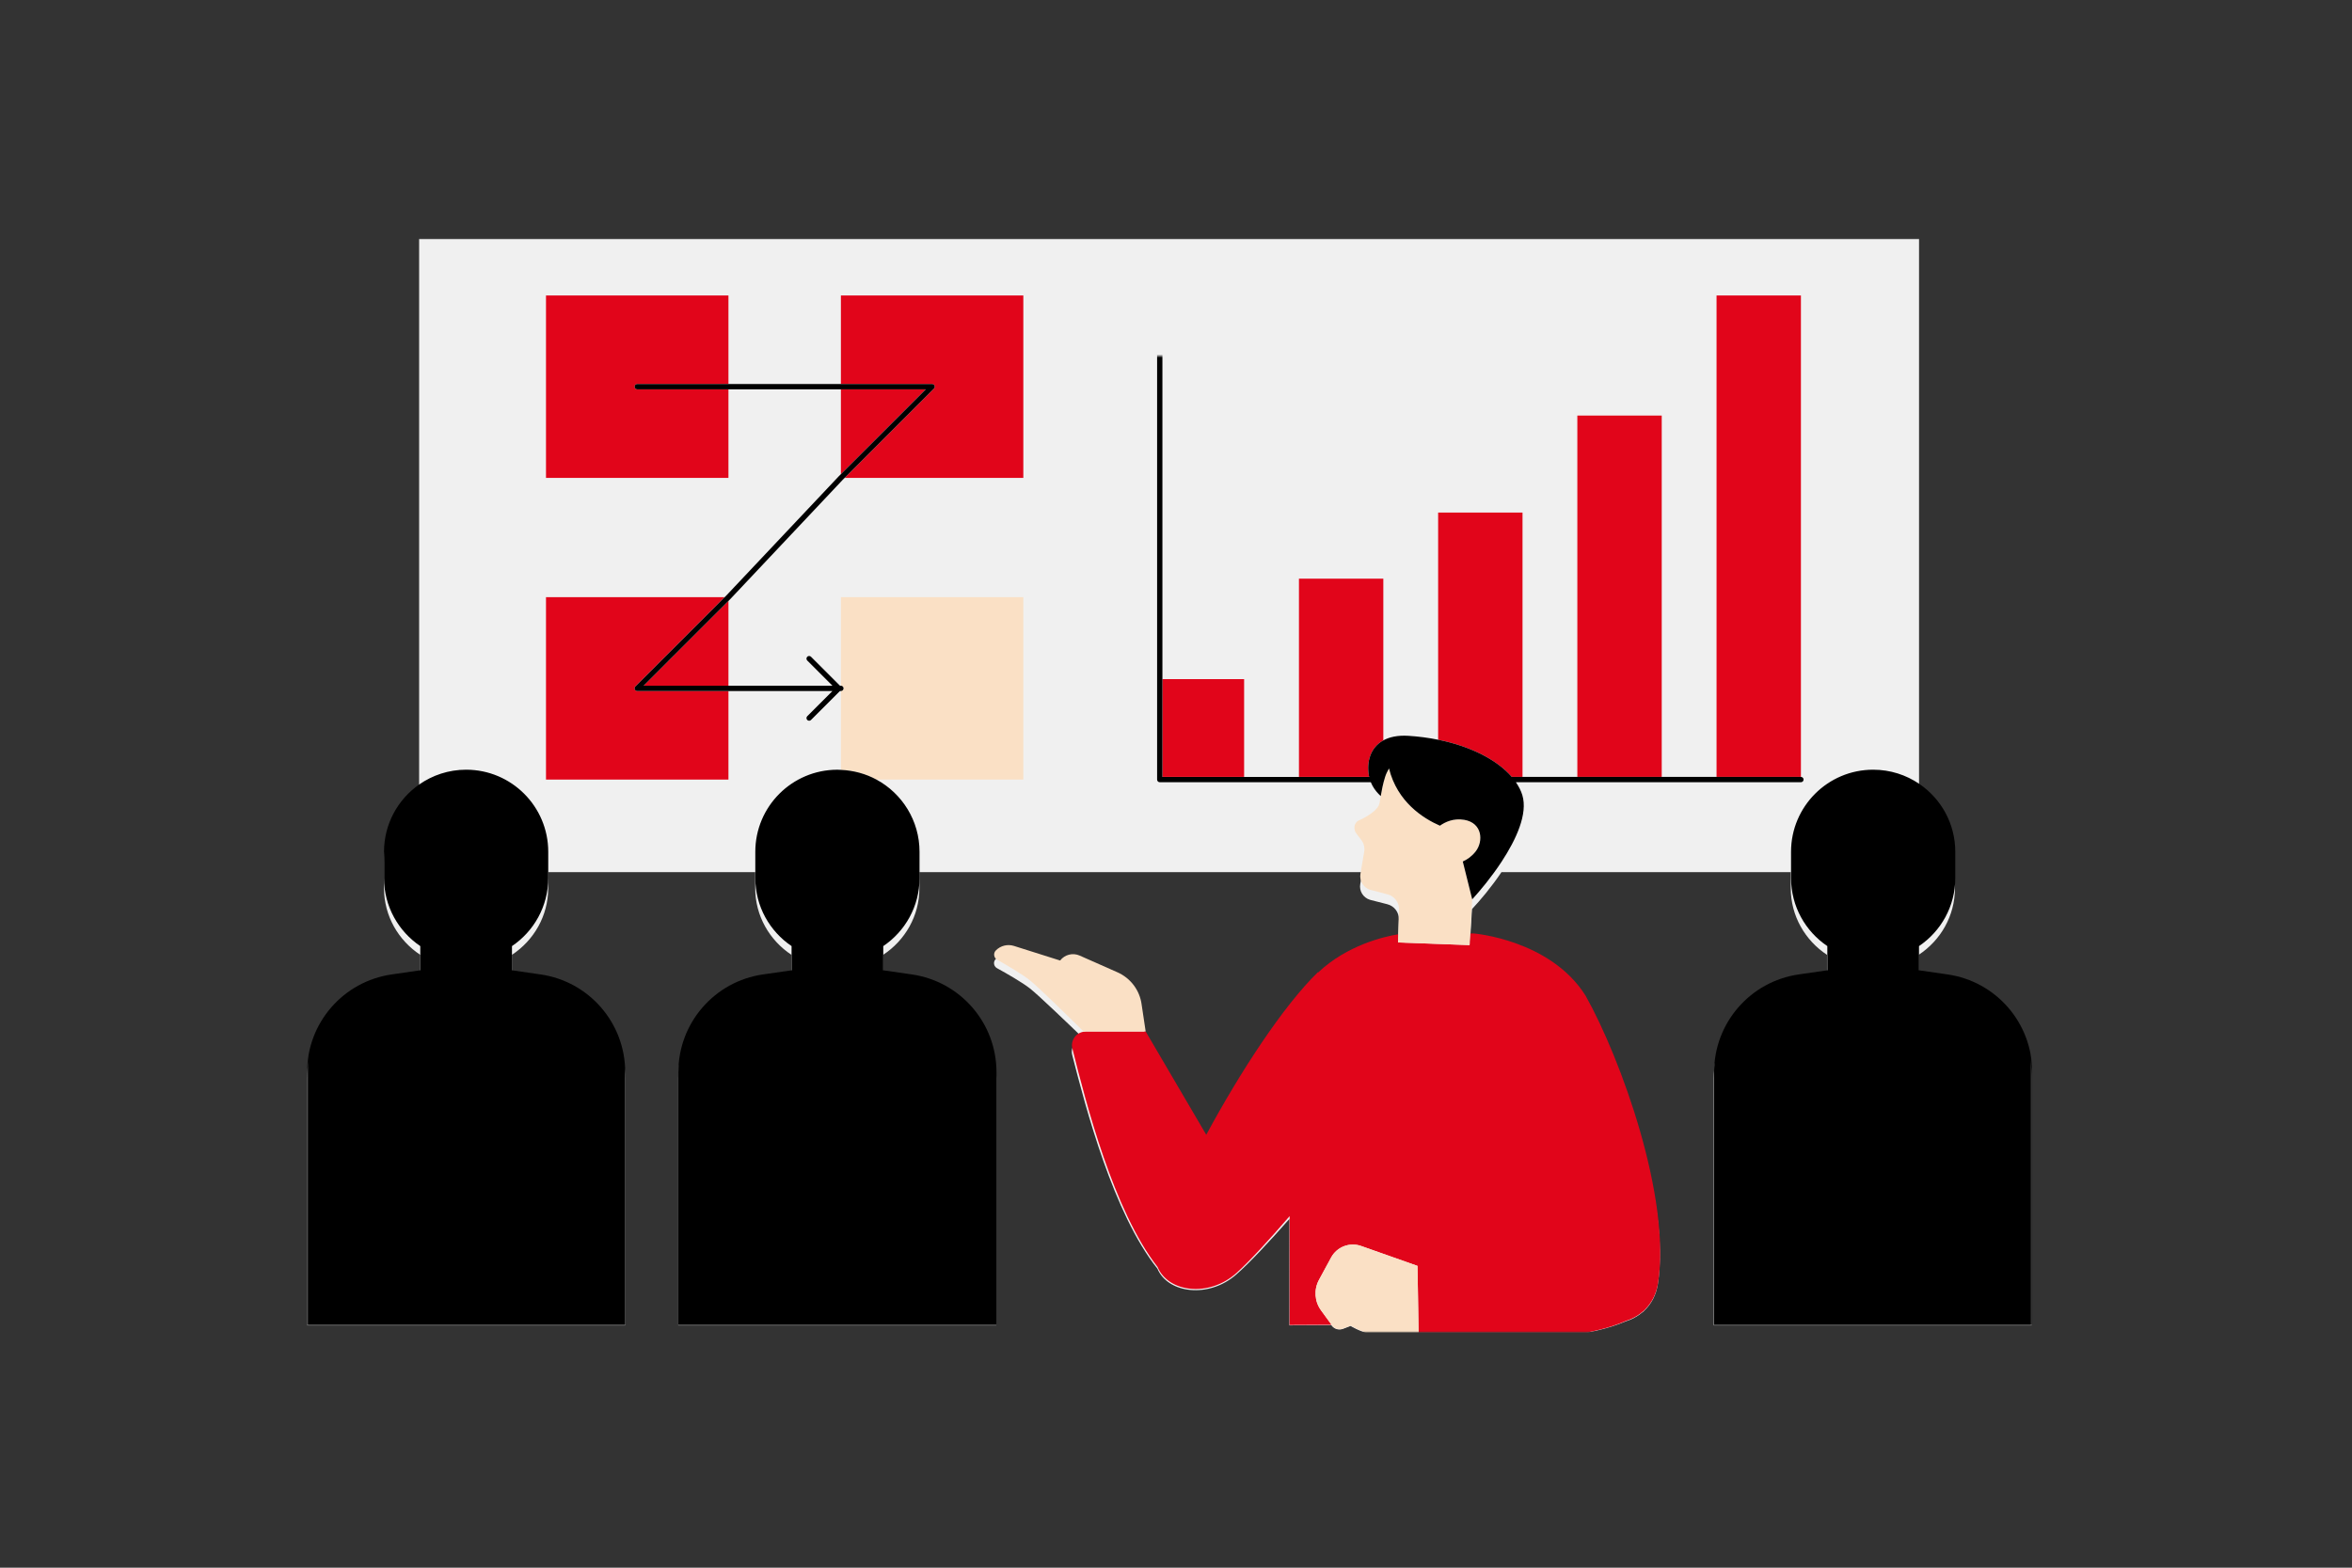 <svg width="720" height="480" viewBox="0 0 720 480" fill="none" xmlns="http://www.w3.org/2000/svg">
<rect x="0" y="0" width="720" height="480" fill="#333333" stroke="none"/>
<g clip-path="url(#clip0_13_1004)">
<mask id="mask0_13_1004" style="mask-type:luminance" maskUnits="userSpaceOnUse" x="76" y="73" width="568" height="335">
<g clip-path="url(#clip1_13_1004)">
<path d="M76 73H644V408H76V73Z" fill="white"/>
</g>
</mask>
<g mask="url(#mask0_13_1004)">
<mask id="mask1_13_1004" style="mask-type:luminance" maskUnits="userSpaceOnUse" x="93" y="65" width="530" height="346">
<path d="M93.816 65.369H622.151V410.487H93.816V65.369Z" fill="white"/>
</mask>
<g mask="url(#mask1_13_1004)">
<path d="M622 330.089V405.807H524.637V330.089C524.637 315.4 535.671 302.936 550.538 300.84L559.29 299.606V292.356C552.59 287.94 548.19 280.454 548.19 271.958V267.04H459.628C456.555 271.622 453.072 275.731 450.61 278.352L450 288.578H451.123C451.123 288.578 474.483 290.432 485.287 307.181C496.176 326.127 511.514 367.786 507.488 393.244C506.963 396.562 505.514 399.189 503.522 401.137C503.311 401.373 503.082 401.592 502.816 401.775V401.781C501.283 403.086 499.49 404.03 497.583 404.609C476.112 413.86 434.197 408.399 434.197 408.399V408.381C423.338 412.178 413.439 405.99 413.439 405.99L411.091 406.882C409.854 407.348 408.453 406.947 407.674 405.902L407.554 405.742L394.715 405.807C394.715 405.807 394.721 389.778 394.721 373.211C388.57 380.184 382.582 386.608 378.453 390.233C369.997 397.66 357.49 396.013 354.309 388.438C340.842 371.611 332.38 339.293 328.233 323.033C327.623 320.631 329.301 318.328 331.722 317.991C327.068 313.499 317.917 304.719 315.327 302.677C312.901 300.764 308.012 297.983 305.217 296.448C304.167 295.869 303.973 294.476 304.819 293.643C306.261 292.215 308.398 291.695 310.354 292.303L324.484 296.672C325.879 294.895 328.341 294.281 330.442 295.184L342.013 300.191C346.033 301.927 348.846 305.575 349.426 309.838C349.564 310.836 350.09 314.266 350.663 317.927L369.206 348.857C379.679 329.876 392.795 310.24 403.389 300.161L403.431 300.268C412.34 292.032 423.676 289.511 427.974 288.814L428.209 281.458C428.276 279.315 426.815 277.408 424.696 276.864L419.367 275.501C417.302 274.857 416.035 272.82 416.397 270.73L417.037 267.04H281.453V271.958C281.453 280.454 277.046 287.94 270.352 292.356V299.606L279.098 300.84C293.972 302.936 305.006 315.4 305.006 330.089V405.807H207.637V330.089C207.637 315.4 218.671 302.936 233.538 300.84L242.29 299.606V292.356C235.596 287.94 231.19 280.454 231.19 271.958V267.04H167.816V271.958C167.816 280.454 163.41 287.94 156.716 292.356V299.606L165.462 300.84C180.335 302.936 191.369 315.4 191.369 330.089V405.807H94V330.089C94 315.4 105.034 302.936 119.901 300.84L128.654 299.606V292.356C121.959 287.94 117.553 280.454 117.553 271.958V264.124C117.553 255.781 121.809 248.425 128.303 243.979V73H587.461V243.808C594.095 248.23 598.453 255.681 598.453 264.124V271.958C598.453 280.454 594.047 287.94 587.353 292.356V299.606L596.099 300.84C610.966 302.936 622 315.4 622 330.089Z" fill="#F0F0F0"/>
</g>
<path d="M167.141 90.472H222.993V117.58H195.064C194.617 117.58 194.255 117.942 194.255 118.395C194.255 118.841 194.617 119.21 195.064 119.21H222.993V146.317H167.141V90.472ZM257.418 117.58H285.341C285.667 117.58 285.969 117.779 286.09 118.081C286.217 118.389 286.15 118.739 285.915 118.968L258.565 146.317H313.264V90.472H257.418V117.58ZM257.418 119.21V145.17L283.373 119.21H257.418ZM222.993 209.951V183.99L197.032 209.951H222.993ZM194.315 211.074C194.188 210.772 194.255 210.422 194.49 210.192L221.84 182.843H167.141V238.689H222.993V211.581H195.064C194.738 211.581 194.442 211.382 194.315 211.074ZM355.84 237.874H380.853V207.928H355.84V237.874ZM397.637 237.874H419.143C419.106 237.729 419.064 237.596 419.04 237.445C418.315 233.273 419.487 228.89 423.465 226.692V177.168H397.637V237.874ZM440.249 226.487C450.428 228.54 458.416 232.79 462.793 237.874H466.077V156.943H440.249V226.487ZM482.861 237.874H508.69V127.245H482.861V237.874ZM525.474 90.472V237.874H551.302V90.472H525.474Z" fill="#E1051A"/>
<path d="M507.572 392.846C507.047 396.233 505.598 398.92 503.606 400.918C503.395 401.16 503.165 401.383 502.899 401.57C501.366 402.904 499.573 403.87 497.665 404.468C476.19 413.923 434.266 408.344 434.266 408.344V408.326L433.928 387.594L416.667 381.496C413.159 380.258 409.271 381.75 407.49 385.022L403.777 391.862C402.159 394.839 402.401 398.479 404.399 401.208L407.617 405.627L394.775 405.694C394.775 405.694 394.781 389.302 394.781 372.362C388.629 379.492 382.646 386.06 378.517 389.767C370.052 397.362 357.543 395.678 354.361 387.932C340.891 370.725 332.427 337.677 328.279 321.05C327.67 318.593 329.354 316.238 331.769 315.894C331.968 315.864 332.161 315.822 332.373 315.822H350.714L369.261 347.452C379.736 328.047 392.855 307.967 403.451 297.656L403.493 297.77C412.405 289.348 423.743 286.764 428.042 286.058L427.963 288.569L449.867 289.372L450.072 285.816H451.195C451.195 285.816 474.56 287.712 485.367 304.834C496.258 324.214 511.593 366.813 507.572 392.846Z" fill="#E1051A"/>
<path d="M313.264 238.689H268.298C265.037 236.926 261.336 235.894 257.418 235.725V211.581C257.865 211.581 258.227 211.213 258.227 210.766C258.227 210.313 257.865 209.951 257.418 209.951V182.844H313.264V238.689ZM342.063 297.692L330.489 292.572C328.388 291.648 325.925 292.276 324.53 294.094L310.397 289.626C308.44 289.01 306.303 289.535 304.86 290.996C304.009 291.848 304.208 293.273 305.259 293.864C308.054 295.434 312.944 298.277 315.371 300.234C317.961 302.322 327.114 311.294 331.769 315.894C331.968 315.864 332.161 315.822 332.373 315.822H350.714C350.141 312.079 349.61 308.577 349.477 307.551C348.903 303.198 346.084 299.467 342.063 297.692ZM416.667 381.496C413.159 380.259 409.265 381.75 407.49 385.022L403.777 391.862C402.159 394.839 402.401 398.479 404.399 401.214L407.617 405.627L407.738 405.79C408.517 406.859 409.917 407.27 411.155 406.793L413.504 405.881C413.504 405.881 423.405 412.208 434.266 408.326L433.928 387.594L416.667 381.496ZM448.231 251.011C444.934 250.456 442.362 251.693 440.793 252.816C435.637 250.564 427.728 245.535 425.204 235.278C424.709 236.123 424.292 237.004 424.015 237.874C423.32 240.053 422.958 242.064 422.674 243.748C422.542 244.539 422.421 245.282 422.306 245.897C421.902 248.011 418.599 250.027 415.937 251.228C414.421 251.911 414.222 254.036 415.285 255.316L416.703 257.157C417.5 258.196 417.832 259.524 417.609 260.816L417.102 263.792L416.462 267.566C416.1 269.703 417.367 271.786 419.438 272.444L424.763 273.838C426.888 274.394 428.343 276.344 428.277 278.535L428.042 286.058L427.969 288.569L449.867 289.372L450.078 285.816L450.682 275.36L447.79 263.774C449.148 263.182 450.525 262.229 451.738 260.689C454.141 257.628 453.839 251.965 448.231 251.011Z" fill="#FAE0C5"/>
<mask id="mask2_13_1004" style="mask-type:luminance" maskUnits="userSpaceOnUse" x="93" y="109" width="530" height="317">
<path d="M93.816 109.011H622.151V425.851H93.816V109.011Z" fill="white"/>
</mask>
<g mask="url(#mask2_13_1004)">
<path d="M222.993 211.581H195.064C194.738 211.581 194.442 211.382 194.315 211.074C194.188 210.772 194.261 210.422 194.49 210.193L221.84 182.843L222.413 182.264L256.827 145.762L283.379 119.21H195.07C194.617 119.21 194.255 118.842 194.255 118.395C194.255 117.942 194.617 117.58 195.07 117.58H285.341C285.673 117.58 285.969 117.779 286.09 118.081C286.217 118.389 286.15 118.739 285.915 118.968L257.992 146.891L223.585 183.399L197.032 209.951H254.828L247.118 202.241C246.799 201.921 246.799 201.408 247.118 201.088C247.438 200.774 247.952 200.774 248.266 201.088L257.129 209.951H257.418C257.865 209.951 258.227 210.313 258.227 210.766C258.227 211.213 257.865 211.581 257.418 211.581H257.129L248.266 220.438C248.109 220.601 247.903 220.679 247.692 220.679C247.487 220.679 247.275 220.601 247.118 220.438C246.799 220.118 246.799 219.605 247.118 219.291L254.828 211.581H222.993ZM165.475 298.356L156.726 297.088V289.68C163.422 285.164 167.829 277.509 167.829 268.821V260.81C167.829 246.93 156.575 235.67 142.689 235.67C137.34 235.67 132.383 237.361 128.308 240.21C121.812 244.756 117.556 252.279 117.556 260.81V268.821C117.556 277.509 121.963 285.164 128.658 289.68V297.088L119.904 298.356C105.034 300.499 93.998 313.244 93.998 328.265V405.694H191.387V328.265C191.387 313.244 180.351 300.499 165.475 298.356ZM279.135 298.356L270.387 297.088V289.68C277.082 285.164 281.489 277.509 281.489 268.821V260.81C281.489 251.253 276.152 242.939 268.298 238.689C265.038 236.926 261.337 235.894 257.418 235.724C257.062 235.712 256.712 235.676 256.35 235.676C242.47 235.676 231.216 246.93 231.216 260.81V268.821C231.216 277.509 235.623 285.164 242.319 289.68V297.094L233.564 298.356C218.694 300.499 207.658 313.244 207.658 328.265V405.694H305.047V328.265C305.047 313.244 294.011 300.499 279.135 298.356ZM596.202 298.356L587.448 297.088V289.68C594.149 285.164 598.556 277.509 598.556 268.821V260.81C598.556 252.176 594.197 244.557 587.562 240.029C583.529 237.282 578.663 235.67 573.417 235.67C559.537 235.67 548.277 246.93 548.277 260.81V268.821C548.277 277.509 552.684 285.164 559.386 289.68V297.088L550.631 298.356C535.761 300.499 524.725 313.238 524.725 328.265V405.694H622.108V328.265C622.108 313.244 611.072 300.499 596.202 298.356ZM464.049 239.504H551.302C551.748 239.504 552.117 239.142 552.117 238.689C552.117 238.242 551.748 237.874 551.302 237.874H462.793C458.416 232.79 450.428 228.54 440.249 226.493C437.363 225.908 434.309 225.491 431.097 225.292C427.855 225.099 425.349 225.654 423.465 226.693C419.487 228.89 418.315 233.273 419.04 237.451C419.064 237.596 419.106 237.735 419.143 237.88H355.84V90.472C355.84 90.019 355.478 89.657 355.025 89.657C354.578 89.657 354.216 90.019 354.216 90.472V238.689C354.216 239.142 354.578 239.504 355.025 239.504H419.638C419.789 239.866 419.952 240.222 420.133 240.554C420.833 241.84 421.751 242.897 422.674 243.748C422.958 242.064 423.326 240.053 424.015 237.874C424.292 237.004 424.715 236.123 425.204 235.278C427.728 245.535 435.637 250.564 440.793 252.816C442.362 251.693 444.934 250.456 448.231 251.011C453.846 251.965 454.141 257.628 451.739 260.689C450.525 262.228 449.149 263.182 447.79 263.774L450.682 275.36C453.145 272.679 456.629 268.477 459.702 263.792C464.158 256.994 467.744 249.182 466.023 243.47C465.619 242.118 464.93 240.796 464.049 239.504ZM419.964 240.947C419.988 240.886 420.012 240.82 420.042 240.76C420.018 240.82 419.982 240.874 419.958 240.935C419.964 240.941 419.964 240.941 419.964 240.947Z" fill="black"/>
</g>
</g>
</g>
<defs>
<clipPath id="clip0_13_1004">
<rect width="568" height="335" fill="white" transform="translate(76 73)"/>
</clipPath>
<clipPath id="clip1_13_1004">
<rect width="568" height="335" fill="white" transform="translate(76 73)"/>
</clipPath>
</defs>
</svg>
